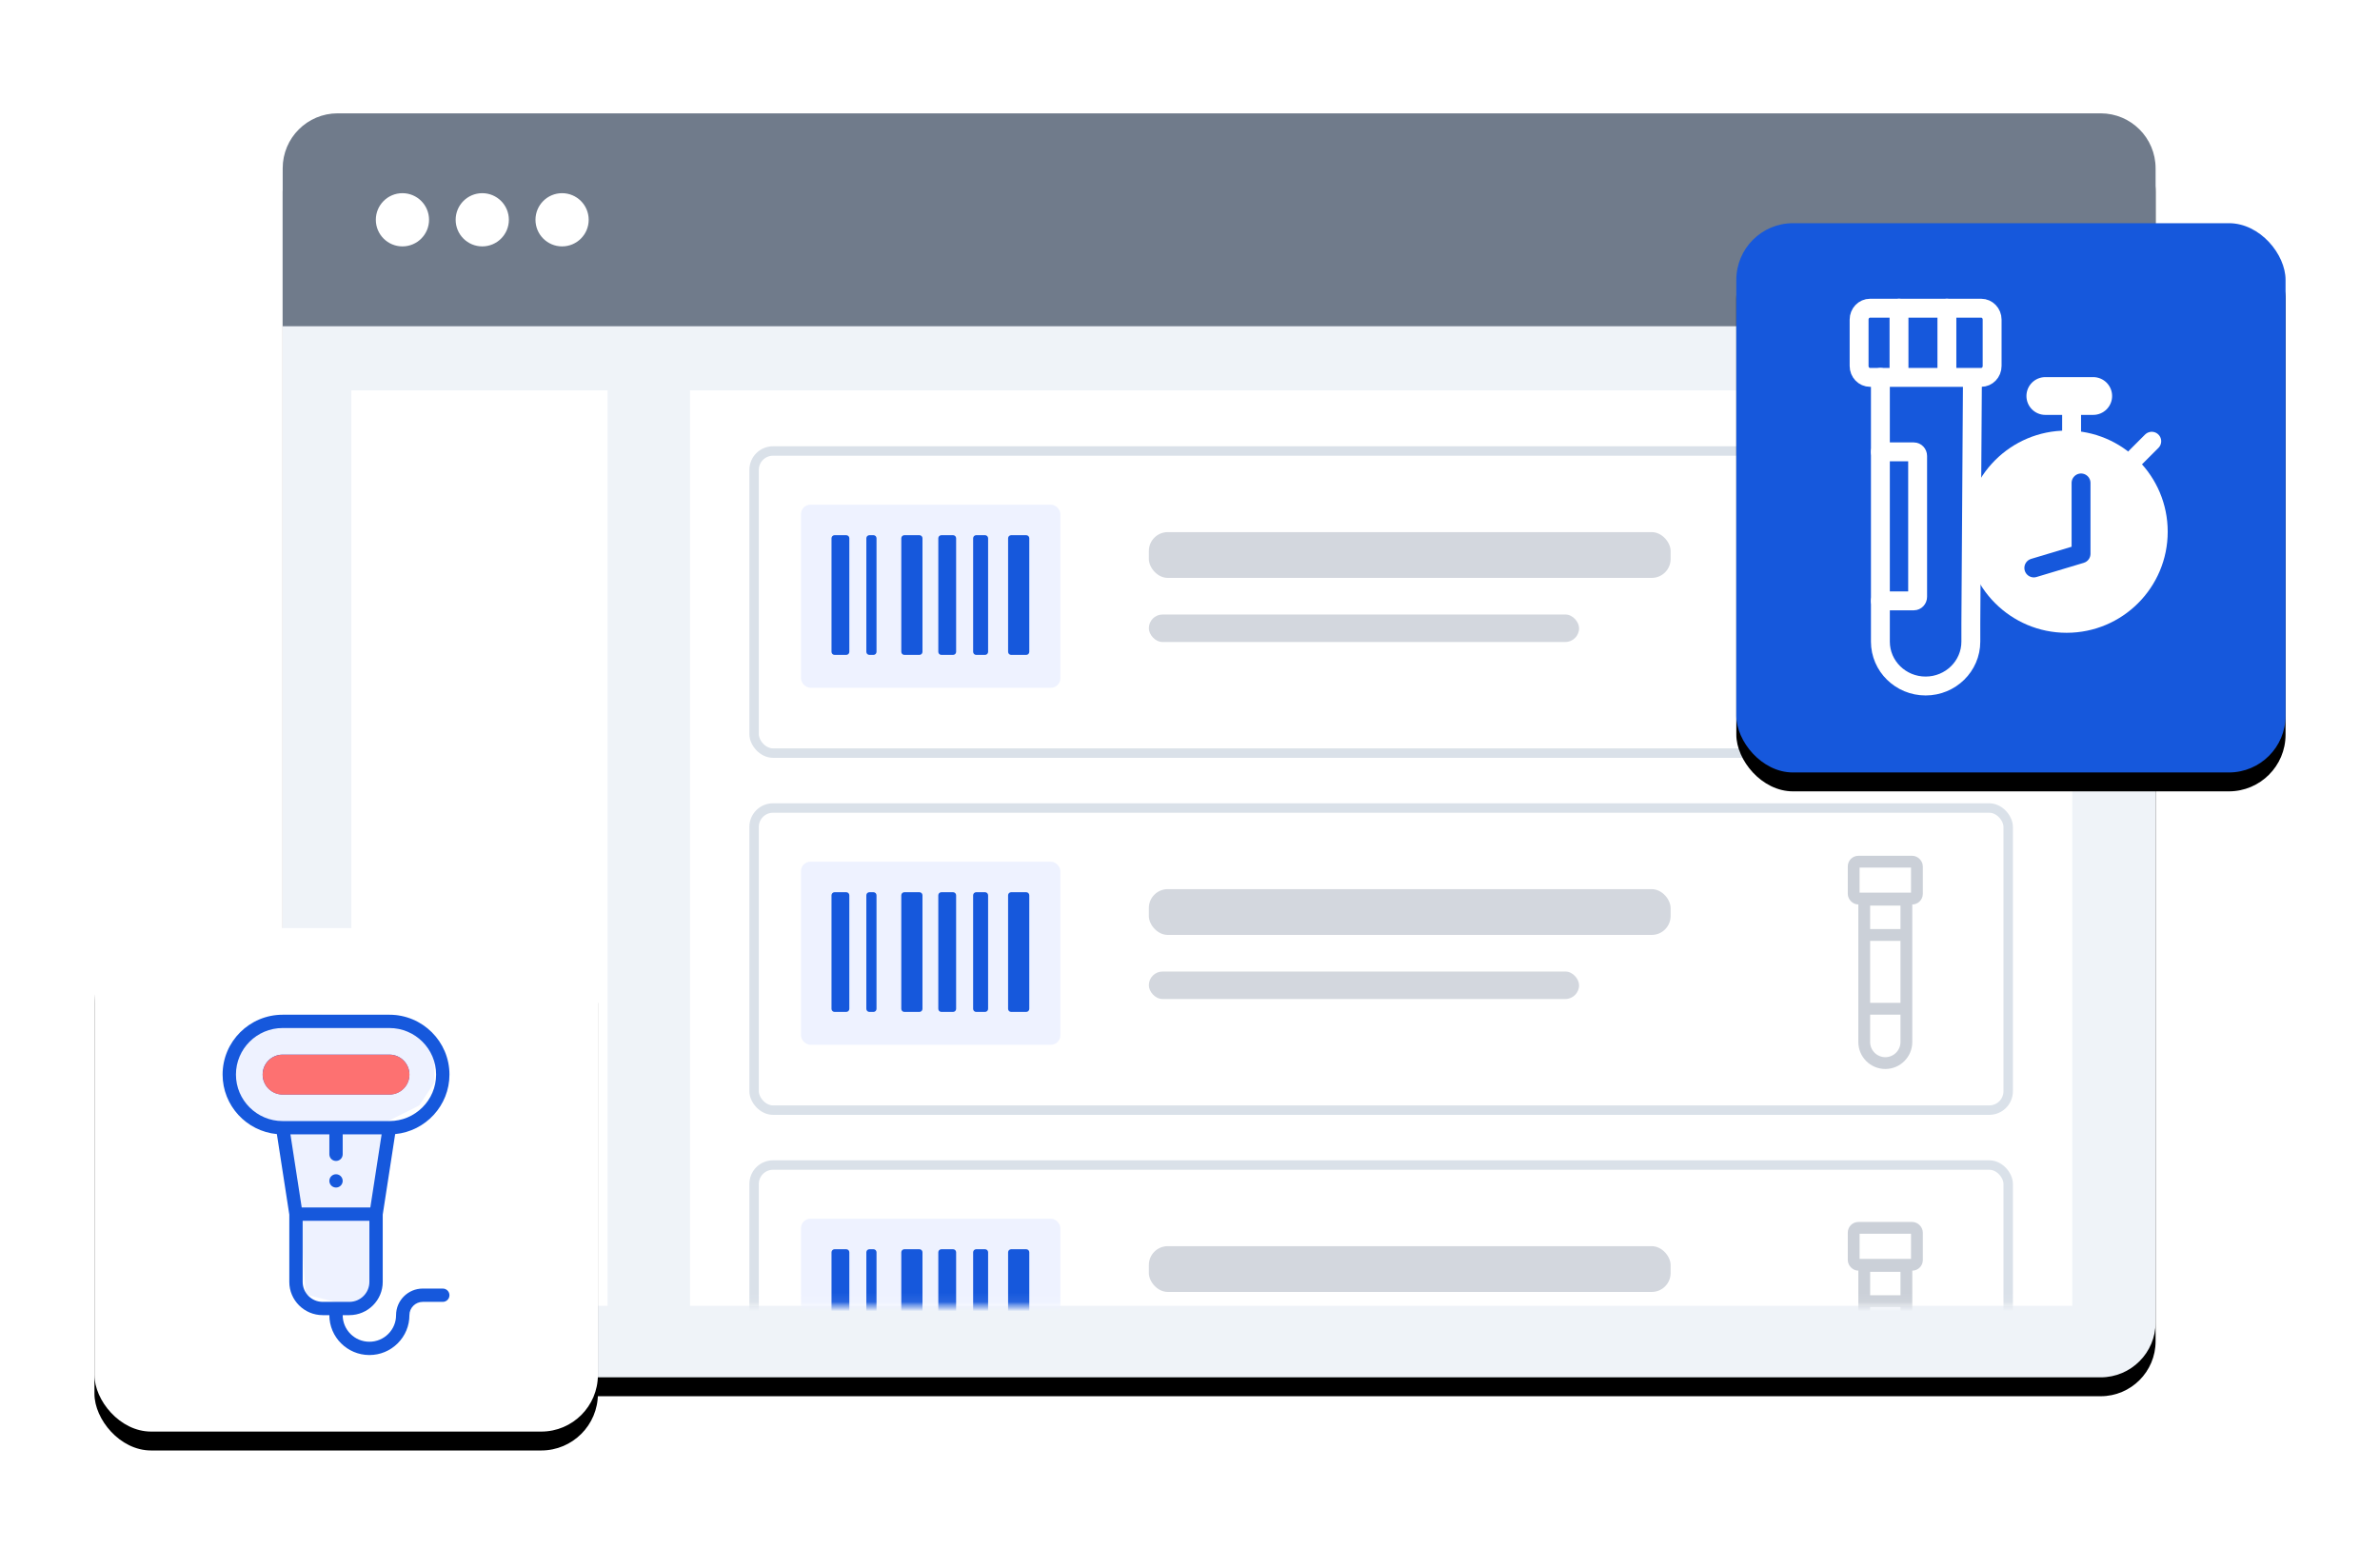 <?xml version="1.0" encoding="UTF-8"?>
<svg width="252px" height="164px" viewBox="0 0 252 164" version="1.1" xmlns="http://www.w3.org/2000/svg" xmlns:xlink="http://www.w3.org/1999/xlink">
    <title>Automating-Manual-Data-Entry-Transcription-Avoid-Errors Copy 4</title>
    <defs>
        <path d="M5.815,0 L192.492,0 C195.703,0 198.307,2.604 198.307,5.815 L198.307,127.563 C198.307,130.775 195.703,133.379 192.492,133.379 L5.815,133.379 C2.604,133.379 0,130.775 0,127.563 L0,5.815 C0,2.604 2.604,0 5.815,0 Z" id="path-1"></path>
        <filter x="-11.1%" y="-15.0%" width="122.2%" height="133.0%" filterUnits="objectBoundingBox" id="filter-2">
            <feOffset dx="0" dy="2" in="SourceAlpha" result="shadowOffsetOuter1"></feOffset>
            <feGaussianBlur stdDeviation="7" in="shadowOffsetOuter1" result="shadowBlurOuter1"></feGaussianBlur>
            <feColorMatrix values="0 0 0 0 0   0 0 0 0 0   0 0 0 0 0  0 0 0 0.1 0" type="matrix" in="shadowBlurOuter1"></feColorMatrix>
        </filter>
        <rect id="path-3" x="0" y="0" width="146.354" height="96.923"></rect>
        <rect id="path-5" x="0" y="0" width="146.354" height="96.923"></rect>
        <rect id="path-7" x="0" y="0" width="58.154" height="58.154" rx="6"></rect>
        <filter x="-27.5%" y="-24.1%" width="155.0%" height="155.0%" filterUnits="objectBoundingBox" id="filter-8">
            <feOffset dx="0" dy="2" in="SourceAlpha" result="shadowOffsetOuter1"></feOffset>
            <feGaussianBlur stdDeviation="5" in="shadowOffsetOuter1" result="shadowBlurOuter1"></feGaussianBlur>
            <feColorMatrix values="0 0 0 0 0   0 0 0 0 0   0 0 0 0 0  0 0 0 0.1 0" type="matrix" in="shadowBlurOuter1"></feColorMatrix>
        </filter>
        <rect id="path-9" x="0" y="0" width="53.308" height="53.308" rx="6"></rect>
        <filter x="-30.0%" y="-26.3%" width="160.0%" height="160.0%" filterUnits="objectBoundingBox" id="filter-10">
            <feOffset dx="0" dy="2" in="SourceAlpha" result="shadowOffsetOuter1"></feOffset>
            <feGaussianBlur stdDeviation="5" in="shadowOffsetOuter1" result="shadowBlurOuter1"></feGaussianBlur>
            <feColorMatrix values="0 0 0 0 0   0 0 0 0 0   0 0 0 0 0  0 0 0 0.1 0" type="matrix" in="shadowBlurOuter1"></feColorMatrix>
        </filter>
    </defs>
    <g id="Page-1" stroke="none" stroke-width="1" fill="none" fill-rule="evenodd">
        <g id="Artboard" transform="translate(-314, -1717)">
            <g id="Automating-Manual-Data-Entry-Transcription-Avoid-Errors-Copy-4" transform="translate(324, 1729)">
                <g id="path-1" transform="translate(19.932, 0.448)">
                    <use fill="black" fill-opacity="1" filter="url(#filter-2)" xlink:href="#path-1"></use>
                    <use fill="#EFF3F8" fill-rule="evenodd" xlink:href="#path-1"></use>
                </g>
                <path d="M25.748,0 L212.424,0 C215.636,0 218.239,2.604 218.239,5.815 L218.239,22.539 L218.239,22.539 L19.932,22.539 L19.932,5.815 C19.932,2.604 22.536,0 25.748,0 Z" id="Rectangle" fill="#707B8B" fill-rule="nonzero"></path>
                <circle id="Oval" fill="#FFFFFF" fill-rule="nonzero" cx="32.611" cy="11.27" r="2.817"></circle>
                <circle id="Oval-Copy-7" fill="#FFFFFF" fill-rule="nonzero" cx="41.063" cy="11.27" r="2.817"></circle>
                <circle id="Oval-Copy-8" fill="#FFFFFF" fill-rule="nonzero" cx="49.515" cy="11.27" r="2.817"></circle>
                <g id="Group-22" transform="translate(27.2, 29.332)">
                    <g id="Mask" transform="translate(35.862, 0)" fill="#FFFFFF" fill-rule="nonzero">
                        <rect id="path-3" x="0" y="0" width="146.354" height="96.923"></rect>
                    </g>
                    <g id="sample-barcoding-Clipped" transform="translate(35.862, 0)">
                        <mask id="mask-4" fill="white">
                            <use xlink:href="#path-3"></use>
                        </mask>
                        <g id="path-3"></g>
                        <g id="sample-barcoding" mask="url(#mask-4)">
                            <g transform="translate(6.785, 82.018)" id="Group">
                                <rect id="Rectangle" stroke="#DAE1E9" x="0" y="0" width="132.785" height="31.985" rx="2"></rect>
                                <g id="Group-10" transform="translate(116.427, 6.651)" stroke="#CBD0D8" stroke-width="1.25">
                                    <path d="M1.116,4.027 L5.579,4.027 L5.579,19.091 C5.579,20.324 4.58,21.323 3.348,21.323 C2.115,21.323 1.116,20.324 1.116,19.091 L1.116,4.027 L1.116,4.027 Z" id="Rectangle-Copy-37" fill="#FFFFFF" fill-rule="nonzero"></path>
                                    <line x1="1.116" y1="7.759" x2="5.579" y2="7.759" id="Path-90-Copy-2"></line>
                                    <rect id="Rectangle-Copy-38" fill="#FFFFFF" fill-rule="nonzero" x="0" y="0" width="6.695" height="3.906" rx="0.5"></rect>
                                    <line x1="1.116" y1="15.57" x2="5.579" y2="15.57" id="Path-90-Copy-3"></line>
                                </g>
                                <g id="Group-3" transform="translate(4.965, 5.682)" fill-rule="nonzero">
                                    <rect id="Rectangle" fill="#EEF2FF" x="0" y="0" width="27.462" height="19.385" rx="1"></rect>
                                    <path d="M12.539,15.907 L10.944,15.907 C10.765,15.907 10.62,15.761 10.62,15.581 L10.62,3.556 C10.62,3.376 10.765,3.231 10.944,3.231 L12.539,3.231 C12.718,3.231 12.863,3.376 12.863,3.556 L12.863,15.581 C12.863,15.761 12.718,15.907 12.539,15.907 L12.539,15.907 Z M7.241,15.907 C7.063,15.907 6.918,15.761 6.918,15.581 L6.918,3.556 C6.918,3.376 7.063,3.231 7.241,3.231 L7.673,3.231 C7.852,3.231 7.996,3.376 7.996,3.556 L7.996,15.581 C7.996,15.761 7.852,15.907 7.673,15.907 L7.241,15.907 Z M4.793,15.907 L3.554,15.907 C3.376,15.907 3.231,15.761 3.231,15.581 L3.231,3.556 C3.231,3.376 3.376,3.231 3.554,3.231 L4.793,3.231 C4.972,3.231 5.117,3.376 5.117,3.556 L5.117,15.581 C5.117,15.761 4.972,15.907 4.793,15.907 L4.793,15.907 Z" id="Shape" fill="#1658DC"></path>
                                    <path d="M23.847,15.907 L22.252,15.907 C22.073,15.907 21.928,15.761 21.928,15.581 L21.928,3.556 C21.928,3.376 22.073,3.231 22.252,3.231 L23.847,3.231 C24.026,3.231 24.171,3.376 24.171,3.556 L24.171,15.581 C24.171,15.761 24.026,15.907 23.847,15.907 L23.847,15.907 Z M18.548,15.907 C18.37,15.907 18.226,15.761 18.226,15.581 L18.226,3.556 C18.226,3.376 18.37,3.231 18.548,3.231 L19.487,3.231 C19.666,3.231 19.811,3.376 19.811,3.556 L19.811,15.581 C19.811,15.761 19.666,15.907 19.487,15.907 L18.548,15.907 Z M14.862,15.907 C14.683,15.907 14.538,15.761 14.538,15.581 L14.538,3.556 C14.538,3.376 14.683,3.231 14.862,3.231 L16.101,3.231 C16.28,3.231 16.425,3.376 16.425,3.556 L16.425,15.581 C16.425,15.761 16.28,15.907 16.101,15.907 L14.862,15.907 Z" id="Shape-Copy" fill="#1658DC"></path>
                                </g>
                                <rect id="Rectangle" fill="#D3D7DE" x="41.796" y="8.589" width="55.246" height="4.846" rx="2"></rect>
                                <rect id="Rectangle-Copy" fill="#D3D7DE" x="41.796" y="17.312" width="45.554" height="2.908" rx="1.454"></rect>
                            </g>
                        </g>
                    </g>
                    <g id="sample-barcoding-Clipped" transform="translate(35.862, 0)">
                        <mask id="mask-6" fill="white">
                            <use xlink:href="#path-5"></use>
                        </mask>
                        <g id="path-3"></g>
                        <g id="sample-barcoding" mask="url(#mask-6)">
                            <g transform="translate(6.785, 6.418)" id="Group">
                                <g transform="translate(0, 0)">
                                    <rect id="Rectangle" stroke="#DAE1E9" x="0" y="0" width="132.785" height="31.985" rx="2"></rect>
                                    <g id="Group-3" transform="translate(4.965, 5.682)" fill-rule="nonzero">
                                        <rect id="Rectangle" fill="#EEF2FF" x="0" y="0" width="27.462" height="19.385" rx="1"></rect>
                                        <path d="M12.539,15.907 L10.944,15.907 C10.765,15.907 10.62,15.761 10.62,15.581 L10.62,3.556 C10.62,3.376 10.765,3.231 10.944,3.231 L12.539,3.231 C12.718,3.231 12.863,3.376 12.863,3.556 L12.863,15.581 C12.863,15.761 12.718,15.907 12.539,15.907 L12.539,15.907 Z M7.241,15.907 C7.063,15.907 6.918,15.761 6.918,15.581 L6.918,3.556 C6.918,3.376 7.063,3.231 7.241,3.231 L7.673,3.231 C7.852,3.231 7.996,3.376 7.996,3.556 L7.996,15.581 C7.996,15.761 7.852,15.907 7.673,15.907 L7.241,15.907 Z M4.793,15.907 L3.554,15.907 C3.376,15.907 3.231,15.761 3.231,15.581 L3.231,3.556 C3.231,3.376 3.376,3.231 3.554,3.231 L4.793,3.231 C4.972,3.231 5.117,3.376 5.117,3.556 L5.117,15.581 C5.117,15.761 4.972,15.907 4.793,15.907 L4.793,15.907 Z" id="Shape" fill="#1658DC"></path>
                                        <path d="M23.847,15.907 L22.252,15.907 C22.073,15.907 21.928,15.761 21.928,15.581 L21.928,3.556 C21.928,3.376 22.073,3.231 22.252,3.231 L23.847,3.231 C24.026,3.231 24.171,3.376 24.171,3.556 L24.171,15.581 C24.171,15.761 24.026,15.907 23.847,15.907 L23.847,15.907 Z M18.548,15.907 C18.37,15.907 18.226,15.761 18.226,15.581 L18.226,3.556 C18.226,3.376 18.37,3.231 18.548,3.231 L19.487,3.231 C19.666,3.231 19.811,3.376 19.811,3.556 L19.811,15.581 C19.811,15.761 19.666,15.907 19.487,15.907 L18.548,15.907 Z M14.862,15.907 C14.683,15.907 14.538,15.761 14.538,15.581 L14.538,3.556 C14.538,3.376 14.683,3.231 14.862,3.231 L16.101,3.231 C16.28,3.231 16.425,3.376 16.425,3.556 L16.425,15.581 C16.425,15.761 16.28,15.907 16.101,15.907 L14.862,15.907 Z" id="Shape-Copy" fill="#1658DC"></path>
                                    </g>
                                    <g id="Group-10" transform="translate(116.427, 5.682)" stroke="#CBD0D8" stroke-width="1.25">
                                        <path d="M1.116,4.027 L5.579,4.027 L5.579,19.091 C5.579,20.324 4.58,21.323 3.348,21.323 C2.115,21.323 1.116,20.324 1.116,19.091 L1.116,4.027 L1.116,4.027 Z" id="Rectangle-Copy-37" fill="#FFFFFF" fill-rule="nonzero"></path>
                                        <line x1="1.116" y1="7.759" x2="5.579" y2="7.759" id="Path-90-Copy-2"></line>
                                        <rect id="Rectangle-Copy-38" fill="#FFFFFF" fill-rule="nonzero" x="0" y="0" width="6.695" height="3.906" rx="0.5"></rect>
                                        <line x1="1.116" y1="15.57" x2="5.579" y2="15.57" id="Path-90-Copy-3"></line>
                                    </g>
                                    <rect id="Rectangle" fill="#D3D7DE" x="41.796" y="8.589" width="55.246" height="4.846" rx="2"></rect>
                                    <rect id="Rectangle-Copy" fill="#D3D7DE" x="41.796" y="17.312" width="45.554" height="2.908" rx="1.454"></rect>
                                </g>
                            </g>
                        </g>
                    </g>
                    <g id="sample-barcoding" transform="translate(42.646, 44.218)">
                        <rect id="Rectangle" stroke="#DAE1E9" x="0" y="0" width="132.785" height="31.985" rx="2"></rect>
                        <g id="Group-10" transform="translate(116.427, 5.682)" stroke="#CBD0D8" stroke-width="1.25">
                            <path d="M1.116,4.027 L5.579,4.027 L5.579,19.091 C5.579,20.324 4.58,21.323 3.348,21.323 C2.115,21.323 1.116,20.324 1.116,19.091 L1.116,4.027 L1.116,4.027 Z" id="Rectangle-Copy-37" fill="#FFFFFF" fill-rule="nonzero"></path>
                            <line x1="1.116" y1="7.759" x2="5.579" y2="7.759" id="Path-90-Copy-2"></line>
                            <rect id="Rectangle-Copy-38" fill="#FFFFFF" fill-rule="nonzero" x="0" y="0" width="6.695" height="3.906" rx="0.5"></rect>
                            <line x1="1.116" y1="15.57" x2="5.579" y2="15.57" id="Path-90-Copy-3"></line>
                        </g>
                        <g id="Group-3" transform="translate(4.965, 5.682)" fill-rule="nonzero">
                            <rect id="Rectangle" fill="#EEF2FF" x="0" y="0" width="27.462" height="19.385" rx="1"></rect>
                            <path d="M12.539,15.907 L10.944,15.907 C10.765,15.907 10.62,15.761 10.62,15.581 L10.62,3.556 C10.62,3.376 10.765,3.231 10.944,3.231 L12.539,3.231 C12.718,3.231 12.863,3.376 12.863,3.556 L12.863,15.581 C12.863,15.761 12.718,15.907 12.539,15.907 L12.539,15.907 Z M7.241,15.907 C7.063,15.907 6.918,15.761 6.918,15.581 L6.918,3.556 C6.918,3.376 7.063,3.231 7.241,3.231 L7.673,3.231 C7.852,3.231 7.996,3.376 7.996,3.556 L7.996,15.581 C7.996,15.761 7.852,15.907 7.673,15.907 L7.241,15.907 Z M4.793,15.907 L3.554,15.907 C3.376,15.907 3.231,15.761 3.231,15.581 L3.231,3.556 C3.231,3.376 3.376,3.231 3.554,3.231 L4.793,3.231 C4.972,3.231 5.117,3.376 5.117,3.556 L5.117,15.581 C5.117,15.761 4.972,15.907 4.793,15.907 L4.793,15.907 Z" id="Shape" fill="#1658DC"></path>
                            <path d="M23.847,15.907 L22.252,15.907 C22.073,15.907 21.928,15.761 21.928,15.581 L21.928,3.556 C21.928,3.376 22.073,3.231 22.252,3.231 L23.847,3.231 C24.026,3.231 24.171,3.376 24.171,3.556 L24.171,15.581 C24.171,15.761 24.026,15.907 23.847,15.907 L23.847,15.907 Z M18.548,15.907 C18.37,15.907 18.226,15.761 18.226,15.581 L18.226,3.556 C18.226,3.376 18.37,3.231 18.548,3.231 L19.487,3.231 C19.666,3.231 19.811,3.376 19.811,3.556 L19.811,15.581 C19.811,15.761 19.666,15.907 19.487,15.907 L18.548,15.907 Z M14.862,15.907 C14.683,15.907 14.538,15.761 14.538,15.581 L14.538,3.556 C14.538,3.376 14.683,3.231 14.862,3.231 L16.101,3.231 C16.28,3.231 16.425,3.376 16.425,3.556 L16.425,15.581 C16.425,15.761 16.28,15.907 16.101,15.907 L14.862,15.907 Z" id="Shape-Copy" fill="#1658DC"></path>
                        </g>
                        <rect id="Rectangle" fill="#D3D7DE" fill-rule="nonzero" x="41.796" y="8.589" width="55.246" height="4.846" rx="2"></rect>
                        <rect id="Rectangle-Copy" fill="#D3D7DE" fill-rule="nonzero" x="41.796" y="17.312" width="45.554" height="2.908" rx="1.454"></rect>
                    </g>
                    <rect id="Mask" fill="#FFFFFF" fill-rule="nonzero" transform="translate(13.569, 48.462) scale(-1, 1) translate(-13.569, -48.462) " x="0" y="0" width="27.138" height="96.923"></rect>
                </g>
                <g id="path-11-link" transform="translate(173.846, 11.631)">
                    <g id="path-11">
                        <use fill="black" fill-opacity="1" filter="url(#filter-8)" xlink:href="#path-7"></use>
                        <use fill="#1658DC" fill-rule="evenodd" xlink:href="#path-7"></use>
                    </g>
                    <g id="Group-56" transform="translate(13, 9)">
                        <path d="M11.268,23.662 C11.268,17.75 16.06,12.958 21.972,12.958 C27.883,12.958 32.676,17.75 32.676,23.662 C32.676,29.574 27.883,34.366 21.972,34.366 C16.06,34.366 11.268,29.574 11.268,23.662 Z" id="Path" fill="#FFFFFF" fill-rule="nonzero"></path>
                        <line x1="29.296" y1="15.775" x2="30.986" y2="14.085" id="Path" stroke="#FFFFFF" stroke-width="2" stroke-linecap="round"></line>
                        <line x1="19.718" y1="9.296" x2="24.789" y2="9.296" id="Path" stroke="#FFFFFF" stroke-width="4" stroke-linecap="round"></line>
                        <path d="M2.254,7.324 L2.254,35.302 C2.254,37.897 4.397,40 7.042,40 C9.687,40 11.831,37.897 11.831,35.302 L11.831,33.379 L12,7.5" id="Path" stroke="#FFFFFF" stroke-width="2" stroke-linecap="round"></path>
                        <path d="M0,1.205 C0,0.539 0.519,0 1.158,0 L12.926,0 C13.566,0 14.085,0.539 14.085,1.205 L14.085,6.119 C14.085,6.785 13.566,7.324 12.926,7.324 L1.158,7.324 C0.519,7.324 0,6.785 0,6.119 L0,1.205 Z" id="Path" stroke="#FFFFFF" stroke-width="2"></path>
                        <line x1="4.225" y1="0" x2="4.225" y2="6.761" id="Path" stroke="#FFFFFF" stroke-width="2" stroke-linecap="round"></line>
                        <line x1="9.296" y1="0" x2="9.296" y2="6.761" id="Path" stroke="#FFFFFF" stroke-width="2" stroke-linecap="round"></line>
                        <path d="M2.254,15.211 L5.793,15.211 C6.016,15.211 6.197,15.403 6.197,15.641 L6.197,30.557 C6.197,30.794 6.016,30.986 5.793,30.986 L2.254,30.986" id="Path" stroke="#FFFFFF" stroke-width="2" stroke-linecap="round"></path>
                        <polyline id="Path-2" stroke="#1658DC" stroke-width="2" stroke-linecap="round" stroke-linejoin="round" points="23.5 18.5 23.5 26 18.5 27.5"></polyline>
                        <line x1="22.5" y1="11" x2="22.5" y2="16" id="Path" stroke="#FFFFFF" stroke-width="2" stroke-linecap="round"></line>
                    </g>
                </g>
                <g id="scan-to-receive-samples" transform="translate(0, 86.262)">
                    <g id="path-13">
                        <use fill="black" fill-opacity="1" filter="url(#filter-10)" xlink:href="#path-9"></use>
                        <use fill="#FFFFFF" fill-rule="evenodd" xlink:href="#path-9"></use>
                    </g>
                    <g id="Group" transform="translate(13.569, 9.173)" fill-rule="nonzero">
                        <polygon id="Shape" fill="#EEF2FF" points="8.807 29.625 8.007 18.415 6.405 12.01 3.203 10.409 0.801 7.206 1.601 4.003 3.203 1.601 6.405 0 10.409 0 15.213 0.801 18.415 0 20.817 1.601 22.419 4.003 22.419 7.206 20.817 9.608 17.615 11.209 16.814 12.811 16.814 20.017 16.013 25.621 16.013 28.824 14.412 30.425 12.01 30.425"></polygon>
                        <path d="M18.272,12.638 L16.955,21.165 L16.955,28.289 C16.955,30.229 15.37,31.807 13.423,31.807 L12.716,31.807 C12.716,33.36 13.984,34.623 15.543,34.623 C16.297,34.623 17.006,34.329 17.54,33.798 C18.074,33.266 18.368,32.559 18.368,31.807 C18.368,30.256 19.636,28.993 21.194,28.993 L23.314,28.993 C23.704,28.993 24.02,29.308 24.02,29.697 C24.02,30.085 23.704,30.401 23.314,30.401 L21.194,30.401 C20.415,30.401 19.781,31.032 19.781,31.807 C19.781,32.935 19.34,33.995 18.539,34.793 C17.738,35.591 16.674,36.03 15.543,36.03 C13.205,36.03 11.304,34.136 11.304,31.807 L10.597,31.807 C8.65,31.807 7.064,30.229 7.064,28.289 L7.064,21.165 L5.747,12.638 C2.527,12.33 0,9.62 0,6.333 C0,2.841 2.852,0 6.358,0 L17.662,0 C21.167,0 24.02,2.841 24.02,6.333 C24.02,9.62 21.493,12.33 18.272,12.638 L18.272,12.638 Z M8.477,28.289 C8.477,29.453 9.429,30.401 10.597,30.401 L13.423,30.401 C14.591,30.401 15.543,29.453 15.543,28.289 L15.543,21.815 L8.477,21.815 L8.477,28.289 L8.477,28.289 Z M8.377,20.407 L15.643,20.407 L16.838,12.667 L12.716,12.667 L12.716,14.778 C12.716,15.166 12.4,15.482 12.01,15.482 C11.62,15.482 11.304,15.166 11.304,14.778 L11.304,12.667 L7.182,12.667 L8.377,20.407 L8.377,20.407 Z M17.662,1.408 L6.358,1.408 C3.631,1.408 1.413,3.617 1.413,6.333 C1.413,9.049 3.631,11.259 6.358,11.259 L17.662,11.259 C20.388,11.259 22.607,9.049 22.607,6.333 C22.607,3.617 20.388,1.408 17.662,1.408 L17.662,1.408 Z M17.662,8.445 L6.358,8.445 C5.19,8.445 4.239,7.497 4.239,6.333 C4.239,5.167 5.187,4.222 6.358,4.222 L17.662,4.222 C18.83,4.222 19.781,5.169 19.781,6.333 C19.781,7.5 18.833,8.445 17.662,8.445 L17.662,8.445 Z M17.662,5.63 L6.358,5.63 C5.968,5.63 5.652,5.945 5.652,6.333 C5.652,6.722 5.969,7.037 6.358,7.037 L17.662,7.037 C18.052,7.037 18.368,6.722 18.368,6.333 C18.368,5.945 18.051,5.63 17.662,5.63 L17.662,5.63 Z M12.01,16.889 C12.4,16.889 12.716,17.204 12.716,17.593 C12.716,17.981 12.4,18.296 12.01,18.296 C11.62,18.296 11.304,17.981 11.304,17.593 C11.304,17.204 11.62,16.889 12.01,16.889 L12.01,16.889 Z" id="Shape" fill="#1658DC"></path>
                        <path d="M6.361,4.228 L17.669,4.228 C18.838,4.228 19.785,5.175 19.785,6.343 C19.785,7.512 18.838,8.459 17.669,8.459 L6.361,8.459 C5.193,8.459 4.246,7.512 4.246,6.343 C4.246,5.175 5.193,4.228 6.361,4.228 Z" id="Rectangle" fill="#FD7171"></path>
                    </g>
                </g>
            </g>
        </g>
    </g>
</svg>